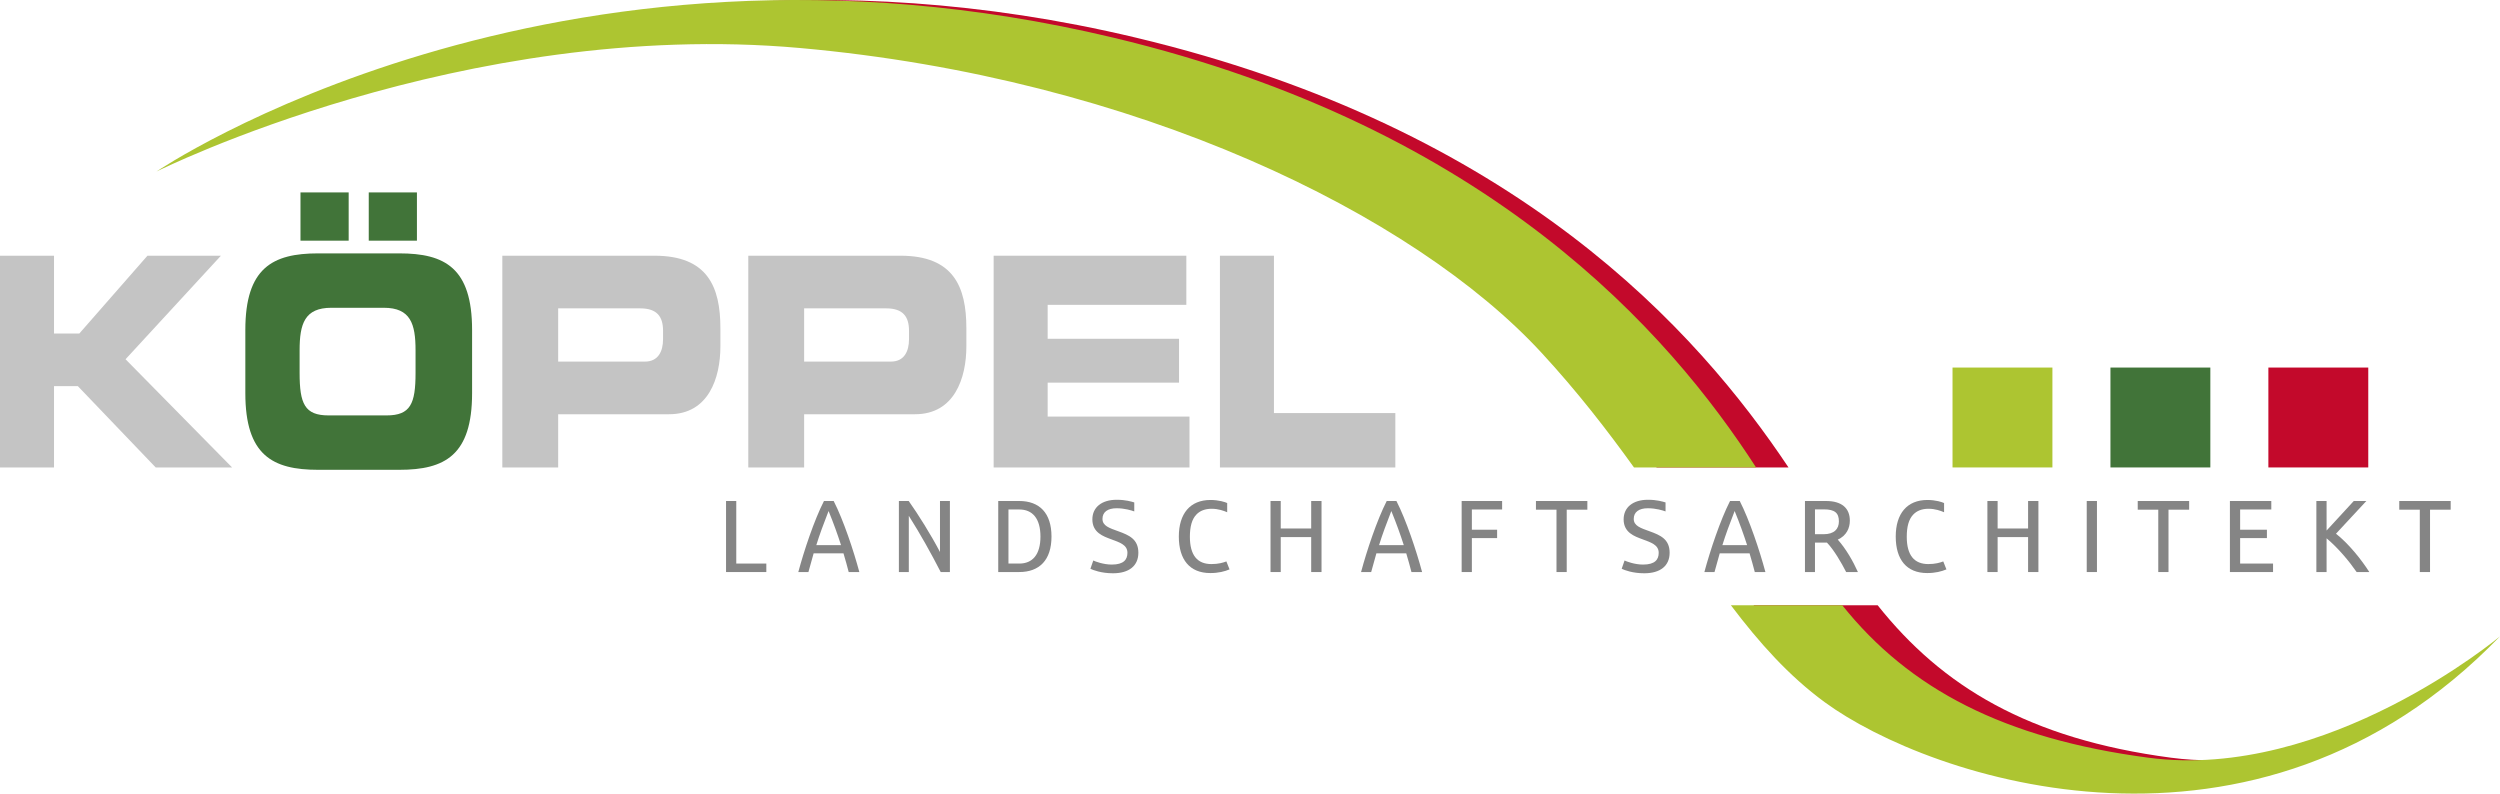 <?xml version="1.0" encoding="utf-8"?>
<!-- Generator: Adobe Illustrator 12.0.0, SVG Export Plug-In . SVG Version: 6.00 Build 51448)  -->
<!DOCTYPE svg PUBLIC "-//W3C//DTD SVG 1.0//EN" "http://www.w3.org/TR/2001/REC-SVG-20010904/DTD/svg10.dtd">
<svg  version="1.0" id="Ebene_1" xmlns="http://www.w3.org/2000/svg" xmlns:xlink="http://www.w3.org/1999/xlink" width="785.197" height="249.258"
	 viewBox="0 0 785.197 249.258" overflow="visible" enable-background="new 0 0 785.197 249.258" xml:space="preserve">
<rect x="613.248" y="115.441" fill="#ADC531" width="31.374" height="31.373"/>
<rect x="662.847" y="115.441" fill="#417439" width="31.375" height="31.373"/>
<rect x="712.448" y="115.441" fill="#C3092B" width="31.374" height="31.373"/>
<polygon fill="#C4C4C4" points="0,146.821 16.964,146.821 16.964,121.284 24.453,121.284 48.905,146.821 72.9,146.821 
	39.43,112.833 69.384,80.315 46.308,80.315 24.912,104.75 16.964,104.75 16.964,80.315 0,80.315 "/>
<path fill="#417439" d="M77.055,123.489c0,19.474,8.524,24.067,22.856,24.067h25.505c14.332,0,22.856-4.593,22.856-24.067v-19.843
	c0-19.475-8.524-24.066-22.856-24.066H99.911c-14.332,0-22.856,4.591-22.856,24.066V123.489z M94.101,109.985
	c0-8.267,1.576-13.319,9.958-13.319h16.496c8.383,0,9.96,5.053,9.96,13.319v7.165c0,9.647-1.577,13.321-9.101,13.321h-18.215
	c-7.522,0-9.098-3.674-9.098-13.321V109.985z"/>
<path fill="#C4C4C4" d="M157.771,146.821h17.538v-16.719h34.84c12.403,0,16.114-11.392,16.114-21.312v-5.696
	c0-13.042-4.027-22.78-20.698-22.78h-47.794V146.821z M175.309,96.849h25.755c5.292,0,7.188,2.572,7.188,7.074v2.571
	c0,3.949-1.579,7.073-5.689,7.073h-27.254V96.849L175.309,96.849z"/>
<path fill="#C4C4C4" d="M235.023,146.821h17.538v-16.719h34.841c12.401,0,16.114-11.392,16.114-21.312v-5.696
	c0-13.042-4.028-22.78-20.698-22.78h-47.794L235.023,146.821L235.023,146.821z M252.561,96.849h25.755
	c5.293,0,7.188,2.572,7.188,7.074v2.571c0,3.949-1.579,7.073-5.688,7.073h-27.255V96.849z"/>
<polygon fill="#C4C4C4" points="312.082,146.821 373.596,146.821 373.596,130.838 329.046,130.838 329.046,120.182 370.31,120.182 
	370.31,106.402 329.046,106.402 329.046,95.746 372.602,95.746 372.602,80.315 312.082,80.315 "/>
<polygon fill="#C4C4C4" points="383.153,146.821 438.247,146.821 438.247,129.736 400.119,129.736 400.119,80.315 383.153,80.315 
	"/>
<rect x="94.377" y="60.434" fill="#417439" width="15.132" height="15.156"/>
<rect x="115.815" y="60.434" fill="#417439" width="15.132" height="15.156"/>
<polygon fill="#858585" points="240.687,179.668 240.687,177.002 231.247,177.002 231.247,157.353 228.035,157.353 228.035,179.668 
	"/>
<path fill="#858585" d="M269.901,179.668c-1.799-6.713-5.009-16.344-8.06-22.315h-3.05c-3.051,5.974-6.262,15.604-8.059,22.315
	h3.178c0.516-1.832,1.061-3.758,1.638-5.877h9.375c0.645,2.15,1.189,4.142,1.638,5.877H269.901z M264.153,171.223h-7.77
	c1.026-3.342,2.312-6.742,3.854-10.725C261.841,164.415,263.063,167.852,264.153,171.223"/>
<path fill="#858585" d="M298.344,179.668v-22.315h-3.115v16.021c-2.857-5.459-6.839-11.814-9.825-16.021h-3.083v22.315h3.116v-17.66
	c3.596,5.683,6.935,11.654,10.018,17.66H298.344z"/>
<path fill="#858585" d="M330.252,168.525c0-7.417-3.789-11.173-10.148-11.173h-6.58v22.314h6.58
	C326.431,179.668,330.252,175.942,330.252,168.525 M326.784,168.525c0,5.651-2.472,8.478-6.646,8.478h-3.403v-16.985h3.403
	C324.312,160.017,326.784,162.875,326.784,168.525"/>
<path fill="#858585" d="M357.536,173.599c0-4.271-2.955-5.522-6.23-6.711c-2.952-1.06-5.04-1.734-5.04-3.917
	c0-2.152,1.637-3.34,4.431-3.34c2.504,0,4.687,0.675,5.553,0.996v-2.826c-0.898-0.258-2.665-0.834-5.521-0.834
	c-4.721,0-7.641,2.375-7.641,6.164c0,4.175,3.467,5.33,5.875,6.229c2.665,0.995,5.138,1.731,5.138,4.271
	c0,2.086-1.125,3.69-4.912,3.69c-2.666,0-5.235-0.993-5.812-1.282l-0.9,2.601c0.866,0.417,3.402,1.413,7.096,1.413
	C354.581,180.053,357.536,177.741,357.536,173.599"/>
<path fill="#858585" d="M386.173,178.833l-0.995-2.504c-0.995,0.385-2.504,0.834-4.687,0.834c-4.4,0-6.775-2.729-6.775-8.574
	c0-3.146,0.608-5.521,2.085-7.029c1.093-1.124,2.665-1.768,4.753-1.768c2.119,0,3.82,0.644,4.881,1.092v-2.889
	c-0.58-0.289-2.636-0.965-5.234-0.965c-6.423,0-9.956,4.303-9.956,11.495c0,7.224,3.404,11.462,9.89,11.462
	C382.674,179.987,384.666,179.475,386.173,178.833"/>
<polygon fill="#858585" points="415.062,179.668 415.062,157.353 411.819,157.353 411.819,165.989 402.251,165.989 402.251,157.353 
	399.042,157.353 399.042,179.668 402.251,179.668 402.251,168.687 411.819,168.687 411.819,179.668 "/>
<path fill="#858585" d="M446.65,179.668c-1.798-6.713-5.01-16.344-8.062-22.315h-3.048c-3.052,5.974-6.264,15.604-8.061,22.315
	h3.179c0.513-1.832,1.06-3.758,1.637-5.877h9.377c0.643,2.15,1.188,4.142,1.637,5.877H446.65z M440.903,171.223h-7.771
	c1.025-3.342,2.312-6.742,3.854-10.725C438.589,164.415,439.811,167.852,440.903,171.223"/>
<polygon fill="#858585" points="471.786,160.017 471.786,157.353 459.073,157.353 459.073,179.668 462.281,179.668 462.281,169.006 
	470.213,169.006 470.213,166.375 462.281,166.375 462.281,160.017 "/>
<polygon fill="#858585" points="498.557,160.081 498.557,157.353 482.407,157.353 482.407,160.081 488.863,160.081 488.863,179.668 
	492.072,179.668 492.072,160.081 "/>
<path fill="#858585" d="M524.395,173.599c0-4.271-2.953-5.522-6.229-6.711c-2.952-1.06-5.041-1.734-5.041-3.917
	c0-2.152,1.637-3.34,4.431-3.34c2.505,0,4.688,0.675,5.555,0.996v-2.826c-0.898-0.258-2.663-0.834-5.521-0.834
	c-4.723,0-7.643,2.375-7.643,6.164c0,4.175,3.467,5.33,5.874,6.229c2.666,0.995,5.14,1.731,5.14,4.271
	c0,2.086-1.124,3.69-4.913,3.69c-2.663,0-5.233-0.993-5.81-1.282l-0.902,2.601c0.868,0.417,3.404,1.413,7.097,1.413
	C521.441,180.053,524.395,177.741,524.395,173.599"/>
<path fill="#858585" d="M554.479,179.668c-1.8-6.713-5.008-16.344-8.061-22.315h-3.048c-3.053,5.974-6.264,15.604-8.062,22.315
	h3.181c0.513-1.832,1.058-3.758,1.637-5.877h9.373c0.644,2.15,1.19,4.142,1.641,5.877H554.479z M548.733,171.223h-7.771
	c1.026-3.342,2.31-6.742,3.853-10.725C546.418,164.415,547.641,167.852,548.733,171.223"/>
<path fill="#858585" d="M583.532,179.668c-1.509-3.373-3.692-7.193-6.261-10.114c-0.032-0.033-0.064-0.033-0.064-0.065
	c2.793-1.285,3.789-3.66,3.789-5.973c0-3.948-2.571-6.163-7.482-6.163h-6.614v22.315h3.146v-9.25h3.758
	c2.184,2.248,4.562,6.358,6.037,9.25H583.532z M577.559,163.741c0,2.377-1.443,4.047-4.815,4.047h-2.698v-7.804h2.827
	C576.209,159.984,577.559,161.077,577.559,163.741"/>
<path fill="#858585" d="M611.33,178.833l-0.993-2.504c-0.997,0.385-2.506,0.834-4.688,0.834c-4.396,0-6.776-2.729-6.776-8.574
	c0-3.146,0.611-5.521,2.089-7.029c1.092-1.124,2.666-1.768,4.754-1.768c2.117,0,3.819,0.644,4.878,1.092v-2.889
	c-0.578-0.289-2.63-0.965-5.233-0.965c-6.42,0-9.952,4.303-9.952,11.495c0,7.224,3.403,11.462,9.89,11.462
	C607.831,179.987,609.82,179.475,611.33,178.833"/>
<polygon fill="#858585" points="640.222,179.668 640.222,157.353 636.979,157.353 636.979,165.989 627.411,165.989 627.411,157.353 
	624.199,157.353 624.199,179.668 627.411,179.668 627.411,168.687 636.979,168.687 636.979,179.668 "/>
<rect x="655.398" y="157.351" fill="#858585" width="3.212" height="22.317"/>
<polygon fill="#858585" points="687.564,160.081 687.564,157.353 671.415,157.353 671.415,160.081 677.868,160.081 677.868,179.668 
	681.079,179.668 681.079,160.081 "/>
<polygon fill="#858585" points="713.916,179.668 713.916,177.002 703.577,177.002 703.577,169.006 711.991,169.006 711.991,166.375 
	703.577,166.375 703.577,160.017 713.369,160.017 713.369,157.353 700.366,157.353 700.366,179.668 "/>
<path fill="#858585" d="M744.153,179.668c-2.535-3.982-6.485-8.896-10.469-12.043l9.537-10.272h-3.95l-8.539,9.278v-9.278h-3.209
	v22.315h3.209v-10.596c3.693,3.112,7.063,7.159,9.44,10.596H744.153L744.153,179.668z"/>
<polygon fill="#858585" points="769.707,160.081 769.707,157.353 753.557,157.353 753.557,160.081 760.008,160.081 760.008,179.668 
	763.221,179.668 763.221,160.081 "/>
<path fill="#C3092B" d="M356.758,11.822c-97.223-23.209-178.441-8.14-231.826,10.107c-43.629,14.911,20.248-2.497,20.248-2.497
	s7.46-13.808,113.172-4.357c105.712,9.453,192.76,52.181,232.909,95.705c11.293,12.242,20.672,24.379,29.052,36.033h41.416
	C533.204,104.076,476.611,40.431,356.758,11.822z M732.352,232.428c-15.586,5.018-32.943,7.871-50.479,5.551
	c-44.781-5.928-71.915-22.428-92.146-47.887H550.74c8.942,11.828,18.216,22.203,29.472,30.451
	c10.435,7.645,27.873,16.377,49.288,22.187C675.498,255.208,766.632,221.383,732.352,232.428z"/>
<path fill="#ADC531" d="M349.644,11.821C172.97-30.353,49.15,53.875,49.15,53.875s96.378-48.25,202.09-38.798
	C356.951,24.53,444,67.257,484.149,110.781c11.292,12.242,20.671,24.377,29.05,36.032h38.347
	C524.321,104.688,468.215,40.125,349.644,11.821z M674.759,237.979c-45.41-6.012-75.134-21.596-96.146-47.887h-34.986
	c8.943,11.828,18.216,22.203,29.473,30.451c32.843,24.064,135.176,58.933,212.098-20.688
	C785.197,199.855,730.873,245.403,674.759,237.979z"/>
</svg>
